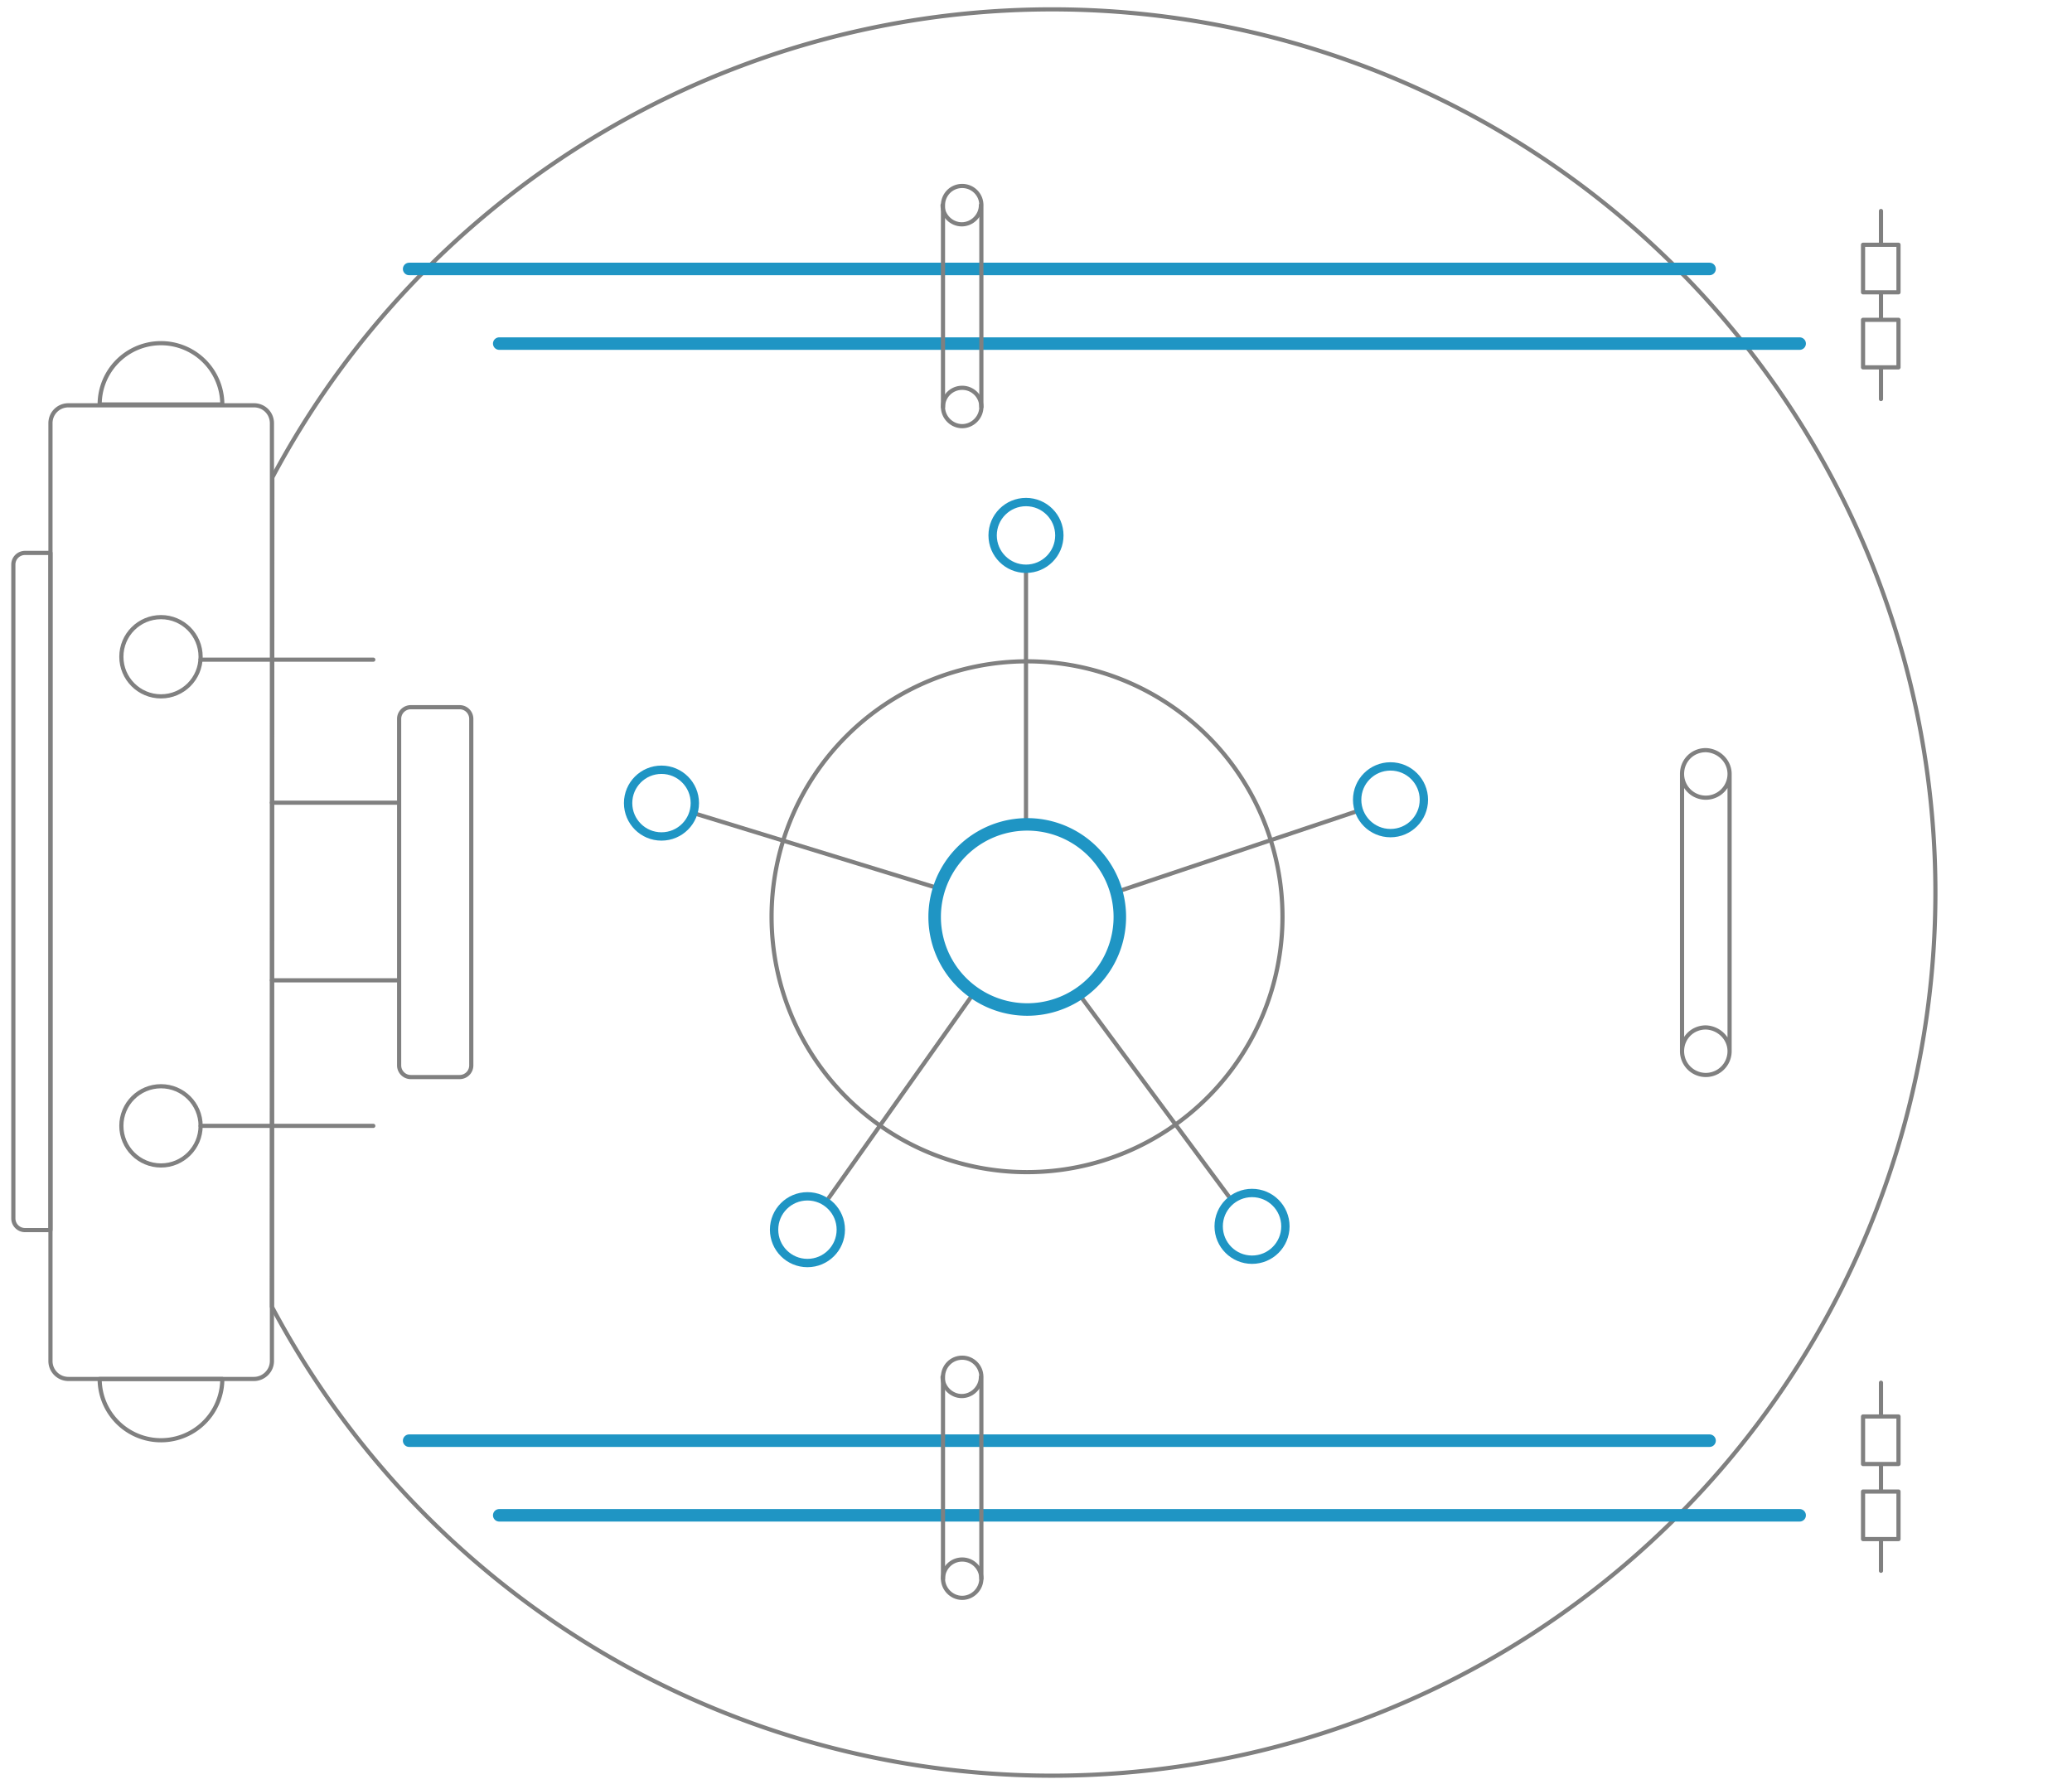 <svg version="1.1" id="Layer_1" xmlns="http://www.w3.org/2000/svg" x="0" y="0" viewBox="0 0 496.8 429" style="enable-background:new 0 0 496.8 429" xml:space="preserve"><style>.dbaassecure0,.dbaassecure1,.dbaassecure2{fill:none;stroke:gray;stroke-linecap:round;stroke-linejoin:round;stroke-miterlimit:10}.dbaassecure1,.dbaassecure2{stroke:#1f95c4;stroke-width:3}.dbaassecure2{stroke-width:2}</style><path class="dbaassecure0" d="M65.3 114.5a211.8 211.8 0 1 1-.1 198.9l.1-198.9z"/><g><path id="svg-concept" class="dbaassecure1" d="M98.1 64.5h311.8"/><animateMotion accumulate="none" additive="replace" begin="0s" calcMode="paced" dur="4s" fill="freeze" path="M8, 0 85 0 85" restart="always"/></g><g><path id="svg-concept" class="dbaassecure1" d="M119.7 82.4h311.8"/><animateMotion accumulate="none" additive="replace" begin="0s" calcMode="paced" dur="4s" fill="freeze" path="M8, 0 63 0 63" restart="always"/></g><g><path class="dbaassecure0" d="M246.2 158.6a61.2 61.2 0 1 1 .1 122.5 61.2 61.2 0 0 1-.1-122.5zM246 197.7v-61.3m12.7 102 35.9 48.5"/><circle id="svg-concept" class="dbaassecure2" cx="246" cy="128.4" r="8"/><circle id="svg-concept" class="dbaassecure2" cx="300.2" cy="294.1" r="8"/><path class="dbaassecure0" d="m233.6 238-34.9 49.3"/><circle id="svg-concept" class="dbaassecure2" cx="193.6" cy="294.9" r="8"/><path class="dbaassecure0" d="m224.9 213-58.6-18"/><circle id="svg-concept" class="dbaassecure2" cx="158.6" cy="192.6" r="8"/><path class="dbaassecure0" d="m267.7 213.9 58.1-19.5"/><circle id="svg-concept" class="dbaassecure2" cx="333.4" cy="191.8" r="8"/><path id="svg-concept" class="dbaassecure1" d="M246.3 197.7a22.1 22.1 0 1 1 0 44.4 22.2 22.2 0 0 1 0-44.4z"/><animateTransform accumulate="none" additive="replace" attributeName="transform" begin="0s" calcMode="linear" dur="4s" fill="freeze" from="0 246 220" restart="always" to="360 246 220" type="rotate"/></g><g><path id="svg-concept" class="dbaassecure1" d="M98.1 345.5h311.8"/><animateMotion accumulate="none" additive="replace" begin="0s" calcMode="paced" dur="4s" fill="freeze" path="M8, 0 85 0 85" restart="always"/></g><g><path id="svg-concept" class="dbaassecure1" d="M119.7 363.4h311.8"/><animateMotion accumulate="none" additive="replace" begin="0s" calcMode="paced" dur="4s" fill="freeze" path="M8, 0 63 0 63" restart="always"/></g><path class="dbaassecure0" d="M451 58.7v-8.1m0 26.1v-6.6m0 25.6v-7.6M446.7 58.7h8.5v11.4h-8.5V58.7zm0 18h8.5v11.4h-8.5V76.7zM451 339.7v-8.1m0 26.1v-6.6m0 25.6v-7.6M446.7 339.7h8.5v11.4h-8.5v-11.4zm0 18h8.5v11.4h-8.5v-11.4zM60.9 330.7H16.4a4.3 4.3 0 0 1-4.3-4.3V101.5c0-2.4 1.9-4.3 4.3-4.3h44.5c2.4 0 4.3 1.9 4.3 4.3v224.9c0 2.4-2 4.3-4.3 4.3h0z"/><path class="dbaassecure0" d="M12.1 295H6a2.8 2.8 0 0 1-2.8-2.8V135.4c0-1.6 1.3-2.8 2.8-2.8h6.1V295zM23.9 97a14.7 14.7 0 0 1 29.4 0H23.9zm29.4 233.7a14.7 14.7 0 0 1-29.4 0h29.4z"/><circle class="dbaassecure0" cx="38.6" cy="157.5" r="9.5"/><circle class="dbaassecure0" cx="38.6" cy="270" r="9.5"/><path class="dbaassecure0" d="M48.1 158.2h41.4M48.1 270h41.4m-24.3-34.9h30.5m-30.5-42.6h30.5m14.5 65.8H98.5a2.8 2.8 0 0 1-2.8-2.8v-83.1c0-1.6 1.3-2.8 2.8-2.8h11.7c1.6 0 2.8 1.3 2.8 2.8v83.1c0 1.6-1.3 2.8-2.8 2.8zM403.3 252.1v-66.3m11.4 66.1v-66.3m0 0a5.7 5.7 0 1 1-11.4 0c0-3.2 2.5-5.7 5.7-5.7 3.1.1 5.7 2.6 5.7 5.7zM414.7 252.1a5.7 5.7 0 1 1-11.4 0c0-3.2 2.5-5.7 5.7-5.7 3.1.1 5.7 2.6 5.7 5.7h0zM226.1 49.2c0-2.5 2-4.6 4.6-4.6 2.5 0 4.6 2 4.6 4.6v48.4c0 2.5-2.1 4.6-4.6 4.6s-4.6-2.1-4.6-4.6V49.2z"/><path class="dbaassecure0" d="M226.1 97.6c0-2.5 2-4.6 4.6-4.6 2.5 0 4.6 2 4.6 4.6M235.2 49.2c0 2.5-2.1 4.6-4.6 4.6s-4.6-2.1-4.6-4.6M226.1 330.2c0-2.5 2-4.6 4.6-4.6 2.5 0 4.6 2 4.6 4.6v48.4c0 2.5-2.1 4.6-4.6 4.6s-4.6-2.1-4.6-4.6v-48.4z"/><path class="dbaassecure0" d="M226.1 378.6c0-2.5 2-4.6 4.6-4.6 2.5 0 4.6 2 4.6 4.6M235.2 330.2c0 2.5-2.1 4.6-4.6 4.6s-4.6-2.1-4.6-4.6"/></svg>